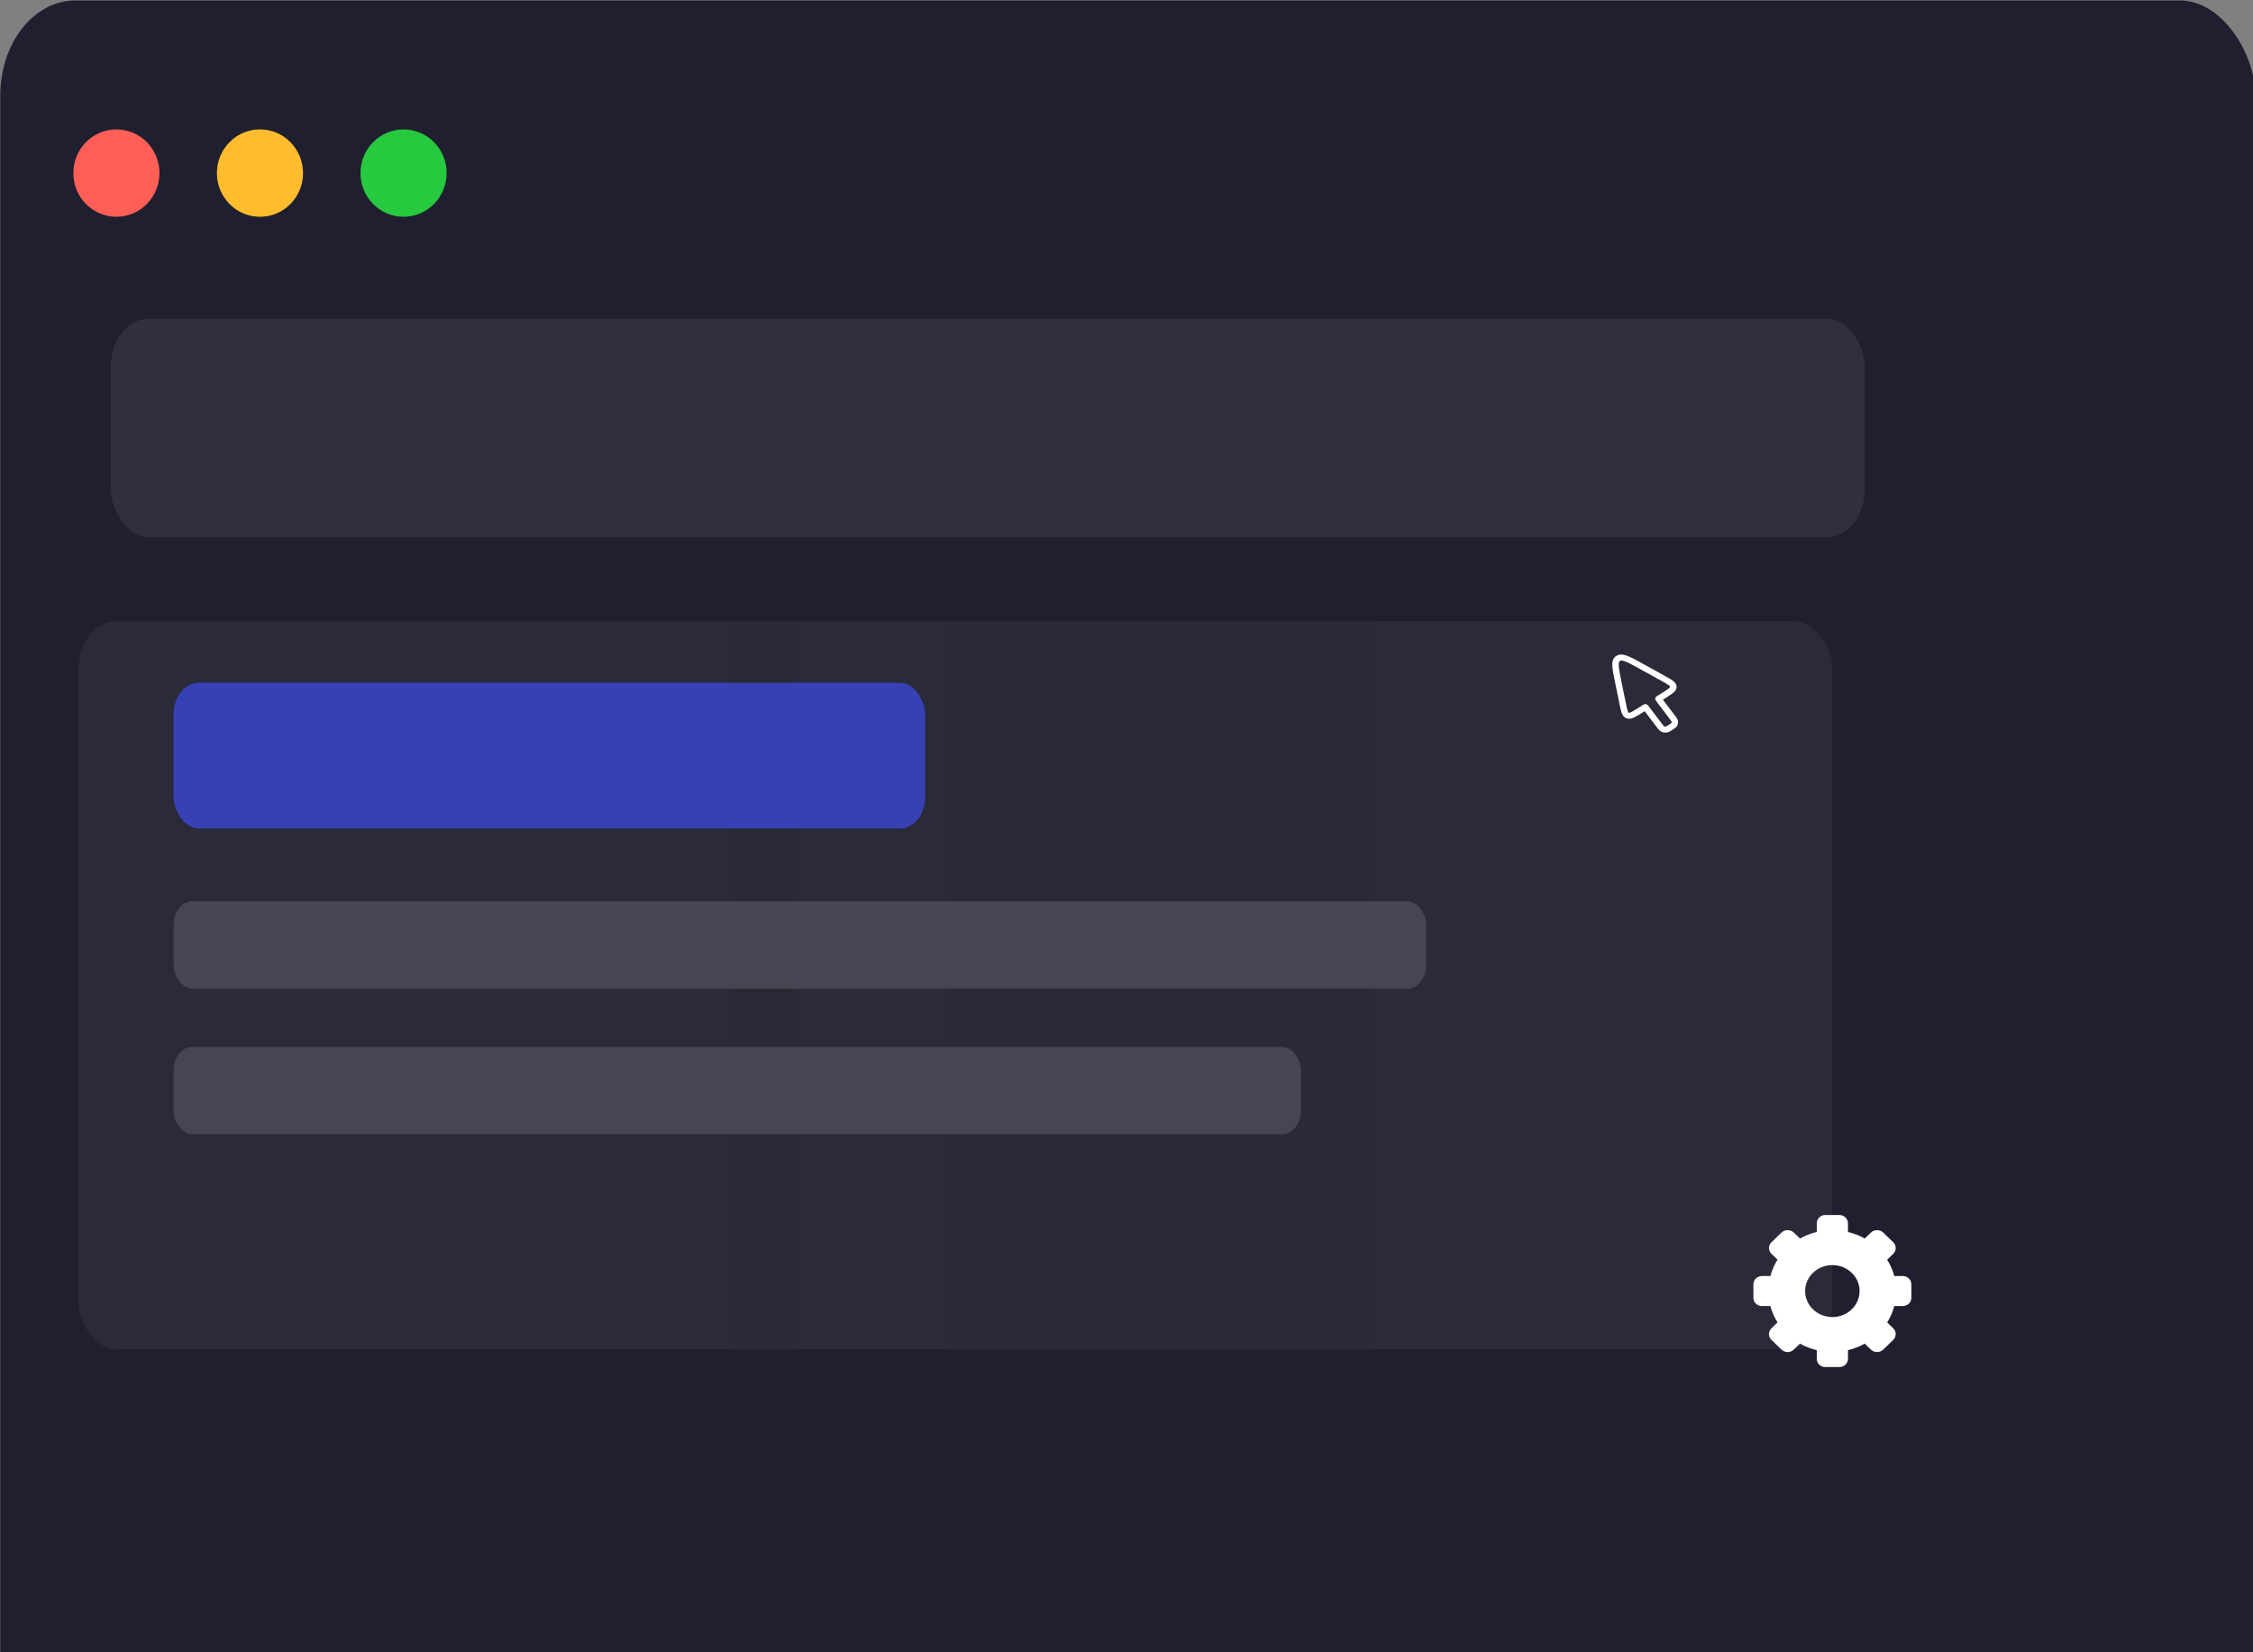 <?xml version="1.0" encoding="UTF-8" standalone="no"?>
<!-- Created with Inkscape (http://www.inkscape.org/) -->

<svg
   width="210mm"
   height="153.974mm"
   viewBox="0 0 210 153.974"
   version="1.1"
   id="svg1"
   xml:space="preserve"
   inkscape:export-filename="hero.svg"
   inkscape:export-xdpi="96"
   inkscape:export-ydpi="96"
   sodipodi:docname="hero.svg"
   inkscape:version="1.3.2 (091e20e, 2023-11-25, custom)"
   xmlns:inkscape="http://www.inkscape.org/namespaces/inkscape"
   xmlns:sodipodi="http://sodipodi.sourceforge.net/DTD/sodipodi-0.dtd"
   xmlns:xlink="http://www.w3.org/1999/xlink"
   xmlns="http://www.w3.org/2000/svg"
   xmlns:svg="http://www.w3.org/2000/svg">

<rect x="0" y="0" width="210" height="153.974" fill="#808080" stroke="none"/>

<style type="text/css">
@keyframes combinedAnimation {
            /* Phase 1: Start (0% - 25%) - Initial state, then slight pulse and rotate forward */
            0% {
                transform: scale(1) rotate(0deg);
                opacity: 1;
                box-shadow: 0 0 15px rgba(230, 230, 250, 0.5);
            }
            12.5% { /* Mid-point of first phase */
                transform: scale(1.1) rotate(45deg);
                opacity: 0.8; /* Slight blink */
                box-shadow: 0 0 25px rgba(230, 230, 250, 0.8);
            }
            25% {
                transform: scale(1) rotate(90deg);
                opacity: 1;
                box-shadow: 0 0 15px rgba(230, 230, 250, 0.5);
            }

            /* Phase 2: Middle (25% - 50%) - Full pulse and rotation to 180deg, then quick blink to 0 opacity */
            25.1% { /* Immediately after 25% to trigger a quick blink */
                opacity: 0; /* Blink off */
            }
            25.2% {
                opacity: 1; /* Blink on */
            }
            37.5% { /* Mid-point of second phase */
                transform: scale(1.2) rotate(135deg); /* Larger pulse */
                opacity: 0.7; /* Slight blink */
                box-shadow: 0 0 35px rgba(230, 230, 250, 1);
            }
            50% {
                transform: scale(1) rotate(180deg);
                opacity: 1;
                box-shadow: 0 0 15px rgba(230, 230, 250, 0.5);
            }

            /* Phase 3: Middle (50% - 75%) - Pulse and rotate from 180deg to 270deg, quick blink again */
            50.1% { /* Immediately after 50% */
                opacity: 0; /* Blink off */
            }
            50.2% {
                opacity: 1; /* Blink on */
            }
            62.5% { /* Mid-point of third phase */
                transform: scale(1.1) rotate(225deg);
                opacity: 0.8;
                box-shadow: 0 0 25px rgba(230, 230, 250, 0.8);
            }
            75% {
                transform: scale(1) rotate(270deg);
                opacity: 1;
                box-shadow: 0 0 15px rgba(230, 230, 250, 0.5);
            }

            /* Phase 4: End (75% - 100%) - Pulse and rotate back to 360deg (which is 0deg visually), final blink and return to start */
            75.1% { /* Immediately after 75% */
                opacity: 0; /* Blink off */
            }
            75.2% {
                opacity: 1; /* Blink on */
            }
            87.5% { /* Mid-point of fourth phase */
                transform: scale(1.2) rotate(315deg); /* Larger pulse */
                opacity: 0.7;
                box-shadow: 0 0 35px rgba(230, 230, 250, 1);
            }
            100% {
                transform: scale(1) rotate(360deg); /* Full rotation - visually same as 0deg */
                opacity: 1;
                box-shadow: 0 0 15px rgba(230, 230, 250, 0.5);
            }
        }
        .animate{
            animation: combinedAnimation 4s ease-in-out infinite;
        }
        
  
         @keyframes pulseAndBlink {
        0% {
            opacity: 0.5;
            transform: scale(1);
        }
        50% {
            opacity: 1;
            transform: scale(1.05);
        }
        100% {
            opacity: 0.5;
            transform: scale(1);
        }
         }
          @keyframes pulse {
        0% {
            opacity: 0.5;
        }
        50% {
            opacity: 1;
        }
        100% {
            opacity: 0.5;
        }
    }
     @keyframes cursor-move-path {
        0% { transform: translate(450px, 100px) rotate(0deg); }
        20% { transform: translate(350px, 150px) rotate(15deg); }
        40% { transform: translate(300px, 250px) rotate(-10deg); }
        60% { transform: translate(200px, 200px) rotate(-10deg); }
        80% { transform: translate(900px, 100px) rotate(8deg); }
        100% { transform: translate(450px, 100px) rotate(0deg); }
      }

      .animated-cursor-element {
        animation: cursor-move-path 8s infinite ease-in-out;
        transform-origin: 5px 5px; /* Adjust based on your cursor SVG's own defined origin */
      }

    /* Animation for the blue button, combining pulse and blink */
    @keyframes pulseAndBlink {
        0% {
            opacity: 0.3;
        }
        25% {
            opacity: 0.8;
        }
        50% {
            opacity: 0.3;
        }
        75% {
            opacity: 0.8;
        }
        100% {
            opacity: 0.3;
        }
    }

    /* Styles for the button-blue class */
    .button-blue {
        animation: pulseAndBlink 2s infinite ease-in-out; /* Slower, more subtle pulse for the button */
        /* Make sure transform-origin is set if you want the button to scale from its center */
        transform-origin: center center;
    }

    /* Hover effect for the button-blue */
    .button-blue:hover {
        animation: pulseAndBlink 0.5s infinite alternate; /* Faster pulse on hover */
    }

    /* Individual pulse animations for the circles with staggered delays */
    #circle1 {
        animation: pulse 1s infinite alternate; /* 1-second pulse duration */
        animation-delay: 0s; /* No delay for the first circle */
        transform-origin: center center; /* Important for scaling circles */
    }

    #circle2 {
        animation: pulse 1s infinite alternate;
        animation-delay: 0.25s; /* Start 0.25s after circle1 */
        transform-origin: center center;
    }

    #circle3 {
        animation: pulse 1s infinite alternate;
        animation-delay: 0.5s; /* Start 0.5s after circle1 (or 0.25s after circle2) */
        transform-origin: center center;
    }

    /* If you also wanted the main path to rotate, use something like this (ensure ID exists) */
    #path1 {
        transform-origin: center center;
        animation: combinedSVGAnimation 4s infinite ease-in-out;
    }
</style>
<sodipodi:namedview
     id="namedview1"
     pagecolor="#ffffff"
     bordercolor="#000000"
     borderopacity="0.25"
     inkscape:showpageshadow="2"
     inkscape:pageopacity="0.0"
     inkscape:pagecheckerboard="0"
     inkscape:deskcolor="#d1d1d1"
     inkscape:document-units="mm"
     inkscape:zoom="0.71624579"
     inkscape:cx="396.51193"
     inkscape:cy="449.56634"
     inkscape:window-width="1680"
     inkscape:window-height="1027"
     inkscape:window-x="-8"
     inkscape:window-y="-8"
     inkscape:window-maximized="1"
     inkscape:current-layer="g1" /><defs
     id="defs1"><linearGradient
       id="linearGradient7"
       inkscape:collect="always"><stop
         style="stop-color:#2a2a38;stop-opacity:1;"
         offset="0"
         id="stop7" /><stop
         style="stop-color:#2a2a38;stop-opacity:0.976;"
         offset="1"
         id="stop8" /></linearGradient><linearGradient
       id="linearGradient5"
       inkscape:collect="always"><stop
         style="stop-color:#3a47d5;stop-opacity:1;"
         offset="0"
         id="stop5" /><stop
         style="stop-color:#8f3ad5;stop-opacity:0.663;"
         offset="1"
         id="stop6" /></linearGradient><linearGradient
       inkscape:collect="always"
       xlink:href="#linearGradient5"
       id="linearGradient6"
       x1="336.556"
       y1="273.085"
       x2="373.121"
       y2="273.085"
       gradientUnits="userSpaceOnUse"
       gradientTransform="matrix(1.147,0,0,1.089,-9.164,-13.772)" /><linearGradient
       inkscape:collect="always"
       xlink:href="#linearGradient7"
       id="linearGradient8"
       x1="79.5"
       y1="230"
       x2="360.5"
       y2="230"
       gradientUnits="userSpaceOnUse"
       gradientTransform="matrix(1.147,0,0,1.057,-15.085,-3.884)" /></defs><g
     inkscape:label="web"
     inkscape:groupmode="layer"
     id="layer1"
     transform="translate(-3.3199307e-8,-76.417)"><g
       style="fill:none"
       id="g1"
       transform="matrix(0.509,0,0,0.642,-31.704,14.64)"><rect
         x="62.339"
         y="96.292"
         width="412.921"
         height="253.707"
         rx="13.764"
         fill="#1f1f2f"
         id="rect1"
         style="stroke:none;stroke-width:1.101;stroke-opacity:1" /><ellipse
         cx="83.602"
         cy="121.354"
         fill="#ff5f56"
         id="circle1"
         rx="7.888"
         ry="6.343"
         style="stroke-width:1.179" /><ellipse
         cx="109.894"
         cy="121.354"
         fill="#ffbd2e"
         id="circle2"
         rx="7.888"
         ry="6.343"
         style="stroke-width:1.179" /><ellipse
         cx="136.187"
         cy="121.354"
         fill="#27c93f"
         id="circle3"
         rx="7.888"
         ry="6.343"
         style="stroke-width:1.179" /><rect
         x="82.596"
         y="142.496"
         width="321.161"
         height="31.713"
         rx="6.882"
         fill="#2f2f3f"
         id="rect3"
         style="stroke-width:1.101" /><rect
         x="76.675"
         y="186.397"
         width="321.161"
         height="105.711"
         rx="6.882"
         fill="#2a2a38"
         id="rect4"
         style="fill:url(#linearGradient8);stroke:none;stroke-width:1.101;stroke-opacity:1" /><rect
         x="94.066"
         y="195.352"
         width="137.64"
         height="21.142"
         rx="4.588"
         fill="#3a47d5"
         opacity="0.8"
         id="rect5"
         style="stroke-width:1.101" />
         
         <rect
         class="button-blue"
         x="94.066"
         y="248.208"
         width="206.461"
         height="12.685"
         rx="3.441"
         fill="#ffffff22"
         id="rect7"
         style="fill:#ffffff;fill-opacity:0.133;stroke-width:1.101" /><g
         style="fill:#000000"
         id="g3"
         transform="matrix(0.845,0,0,0.645,383.377,272.618)"><g
           id="g2">
	<g
   class="animate"
   id="g1-2">
		<path
   d="M 32.346,13.728 H 30.532 C 30.195,12.414 29.668,11.183 28.982,10.056 l 1.304,-1.307 c 0.352,-0.352 0.546,-0.822 0.546,-1.321 0,-0.498 -0.195,-0.968 -0.546,-1.32 L 28.113,3.938 C 27.408,3.232 26.176,3.233 25.474,3.937 L 24.115,5.288 C 23.001,4.639 21.807,4.139 20.492,3.817 V 1.876 C 20.492,0.846 19.669,0 18.64,0 h -3.073 c -1.029,0 -1.839,0.846 -1.839,1.876 v 1.941 c -1.315,0.321 -2.516,0.822 -3.631,1.472 L 8.738,3.937 C 8.034,3.231 6.801,3.232 6.095,3.936 L 3.923,6.108 C 3.574,6.455 3.376,6.936 3.376,7.427 c 0,0.498 0.193,0.967 0.546,1.319 L 5.225,10.056 C 4.54,11.183 4.013,12.414 3.676,13.728 H 1.862 C 0.831,13.728 0,14.556 0,15.583 v 3.071 c 0,1.03 0.831,1.839 1.862,1.839 H 3.676 c 0.336,1.315 0.863,2.553 1.548,3.679 l -1.304,1.312 c -0.353,0.352 -0.546,0.823 -0.546,1.322 0,0.499 0.194,0.97 0.546,1.322 l 2.174,2.173 c 0.353,0.352 0.821,0.546 1.319,0.546 0.498,0 0.967,-0.194 1.32,-0.546 l 1.364,-1.352 c 1.115,0.65 2.316,1.15 3.631,1.472 v 1.938 c 0,1.029 0.81,1.859 1.839,1.859 h 3.073 c 1.029,0 1.852,-0.83 1.852,-1.859 v -1.939 c 1.315,-0.322 2.509,-0.822 3.624,-1.472 l 1.353,1.349 c 0.353,0.354 0.822,0.547 1.321,0.547 0.499,0 0.968,-0.194 1.321,-0.546 l 2.174,-2.171 c 0.352,-0.351 0.545,-0.821 0.546,-1.319 0,-0.499 -0.195,-0.967 -0.546,-1.32 l -1.303,-1.318 c 0.685,-1.127 1.211,-2.366 1.548,-3.679 h 1.815 c 1.029,0 1.876,-0.809 1.876,-1.839 v -3.071 c 7.45e-4,-1.027 -0.845,-1.855 -1.874,-1.855 z m -15.243,9.235 c -3.259,0 -5.901,-2.618 -5.901,-5.845 0,-3.229 2.643,-5.843 5.901,-5.843 3.26,0 5.904,2.614 5.904,5.843 -7.44e-4,3.228 -2.644,5.845 -5.904,5.845 z"
   id="path1"
   style="fill:#ffffff;fill-opacity:1;stroke-width:0.744" />
	</g>
  
</g></g><g
        class="animated-cursor-element"
         style="fill:#ffffff;fill-opacity:1;stroke:#d3a7a7;stroke-opacity:0"
         id="g4"
         transform="matrix(0.777,0.112,-0.13,0.565,353.997,187.221)"><path
           fill-rule="evenodd"
           clip-rule="evenodd"
           d="m 10.317,4.626 5.567,2.051 c 0.77,0.283 1.426,0.525 1.901,0.785 0.498,0.272 0.971,0.656 1.113,1.302 0.142,0.646 -0.126,1.192 -0.465,1.648 -0.323,0.435 -0.817,0.93 -1.397,1.51 l -0.714,0.714 3.424,3.424 c 0.19,0.19 0.358,0.358 0.489,0.508 0.139,0.159 0.272,0.338 0.363,0.558 0.202,0.487 0.202,1.034 0,1.521 -0.091,0.22 -0.224,0.399 -0.363,0.558 -0.131,0.15 -0.299,0.318 -0.489,0.508 l -0.033,0.033 c -0.19,0.19 -0.358,0.358 -0.508,0.489 -0.159,0.139 -0.338,0.272 -0.558,0.363 -0.487,0.202 -1.034,0.202 -1.521,0 -0.22,-0.091 -0.399,-0.224 -0.558,-0.363 -0.15,-0.131 -0.318,-0.299 -0.508,-0.489 l -3.424,-3.424 -0.714,0.714 c -0.58,0.58 -1.074,1.074 -1.51,1.397 C 9.956,18.772 9.41,19.04 8.764,18.898 8.118,18.756 7.735,18.284 7.462,17.786 7.202,17.31 6.961,16.654 6.677,15.884 L 4.626,10.317 C 4.045,8.741 3.58,7.477 3.373,6.504 3.167,5.533 3.155,4.567 3.861,3.861 4.567,3.155 5.533,3.167 6.504,3.373 7.477,3.58 8.741,4.045 10.317,4.626 Z M 6.193,4.841 C 5.325,4.656 5.056,4.788 4.922,4.922 4.788,5.056 4.656,5.325 4.841,6.193 5.022,7.047 5.447,8.208 6.057,9.861 l 2.008,5.449 c 0.31,0.84 0.514,1.39 0.714,1.756 0.188,0.343 0.286,0.363 0.306,0.367 6.7e-4,10e-5 0.001,2e-4 0.002,3e-4 5e-4,10e-5 0.001,3e-4 0.002,4e-4 0.02,0.005 0.117,0.028 0.431,-0.205 0.335,-0.249 0.751,-0.662 1.384,-1.295 l 1.203,-1.203 c 0.293,-0.293 0.768,-0.293 1.061,0 l 3.938,3.938 c 0.211,0.211 0.343,0.343 0.45,0.436 0.102,0.089 0.139,0.105 0.146,0.108 0.119,0.05 0.254,0.05 0.373,0 0.007,-0.003 0.044,-0.019 0.146,-0.108 0.107,-0.093 0.239,-0.225 0.45,-0.436 0.211,-0.211 0.343,-0.343 0.436,-0.45 0.089,-0.102 0.105,-0.139 0.108,-0.146 0.05,-0.119 0.05,-0.254 0,-0.373 -0.003,-0.007 -0.019,-0.044 -0.108,-0.146 -0.093,-0.107 -0.225,-0.239 -0.436,-0.45 l -3.938,-3.938 c -0.293,-0.293 -0.293,-0.768 0,-1.061 l 1.203,-1.203 c 0.633,-0.633 1.046,-1.049 1.295,-1.384 0.233,-0.314 0.21,-0.411 0.205,-0.431 -1e-4,-6.6e-4 -3e-4,-0.001 -4e-4,-0.002 -10e-5,-5e-4 -2e-4,-0.001 -3e-4,-0.002 C 17.429,9.064 17.41,8.966 17.066,8.778 16.7,8.578 16.151,8.374 15.31,8.064 L 9.861,6.057 C 8.208,5.447 7.047,5.022 6.193,4.841 Z"
           fill="#1c274c"
           id="path1-6"
           style="fill:#ffffff;fill-opacity:1;stroke:#d3a7a7;stroke-opacity:0" /></g><rect
         x="94.066"
         y="227.065"
         width="229.401"
         height="12.685"
         rx="3.441"
         fill="#ffffff22"
         id="rect6"
         style="opacity:1;fill:#ffffff;fill-opacity:0.133;stroke:none;stroke-width:1.101;stroke-opacity:1" /></g></g>
      
         </svg>
